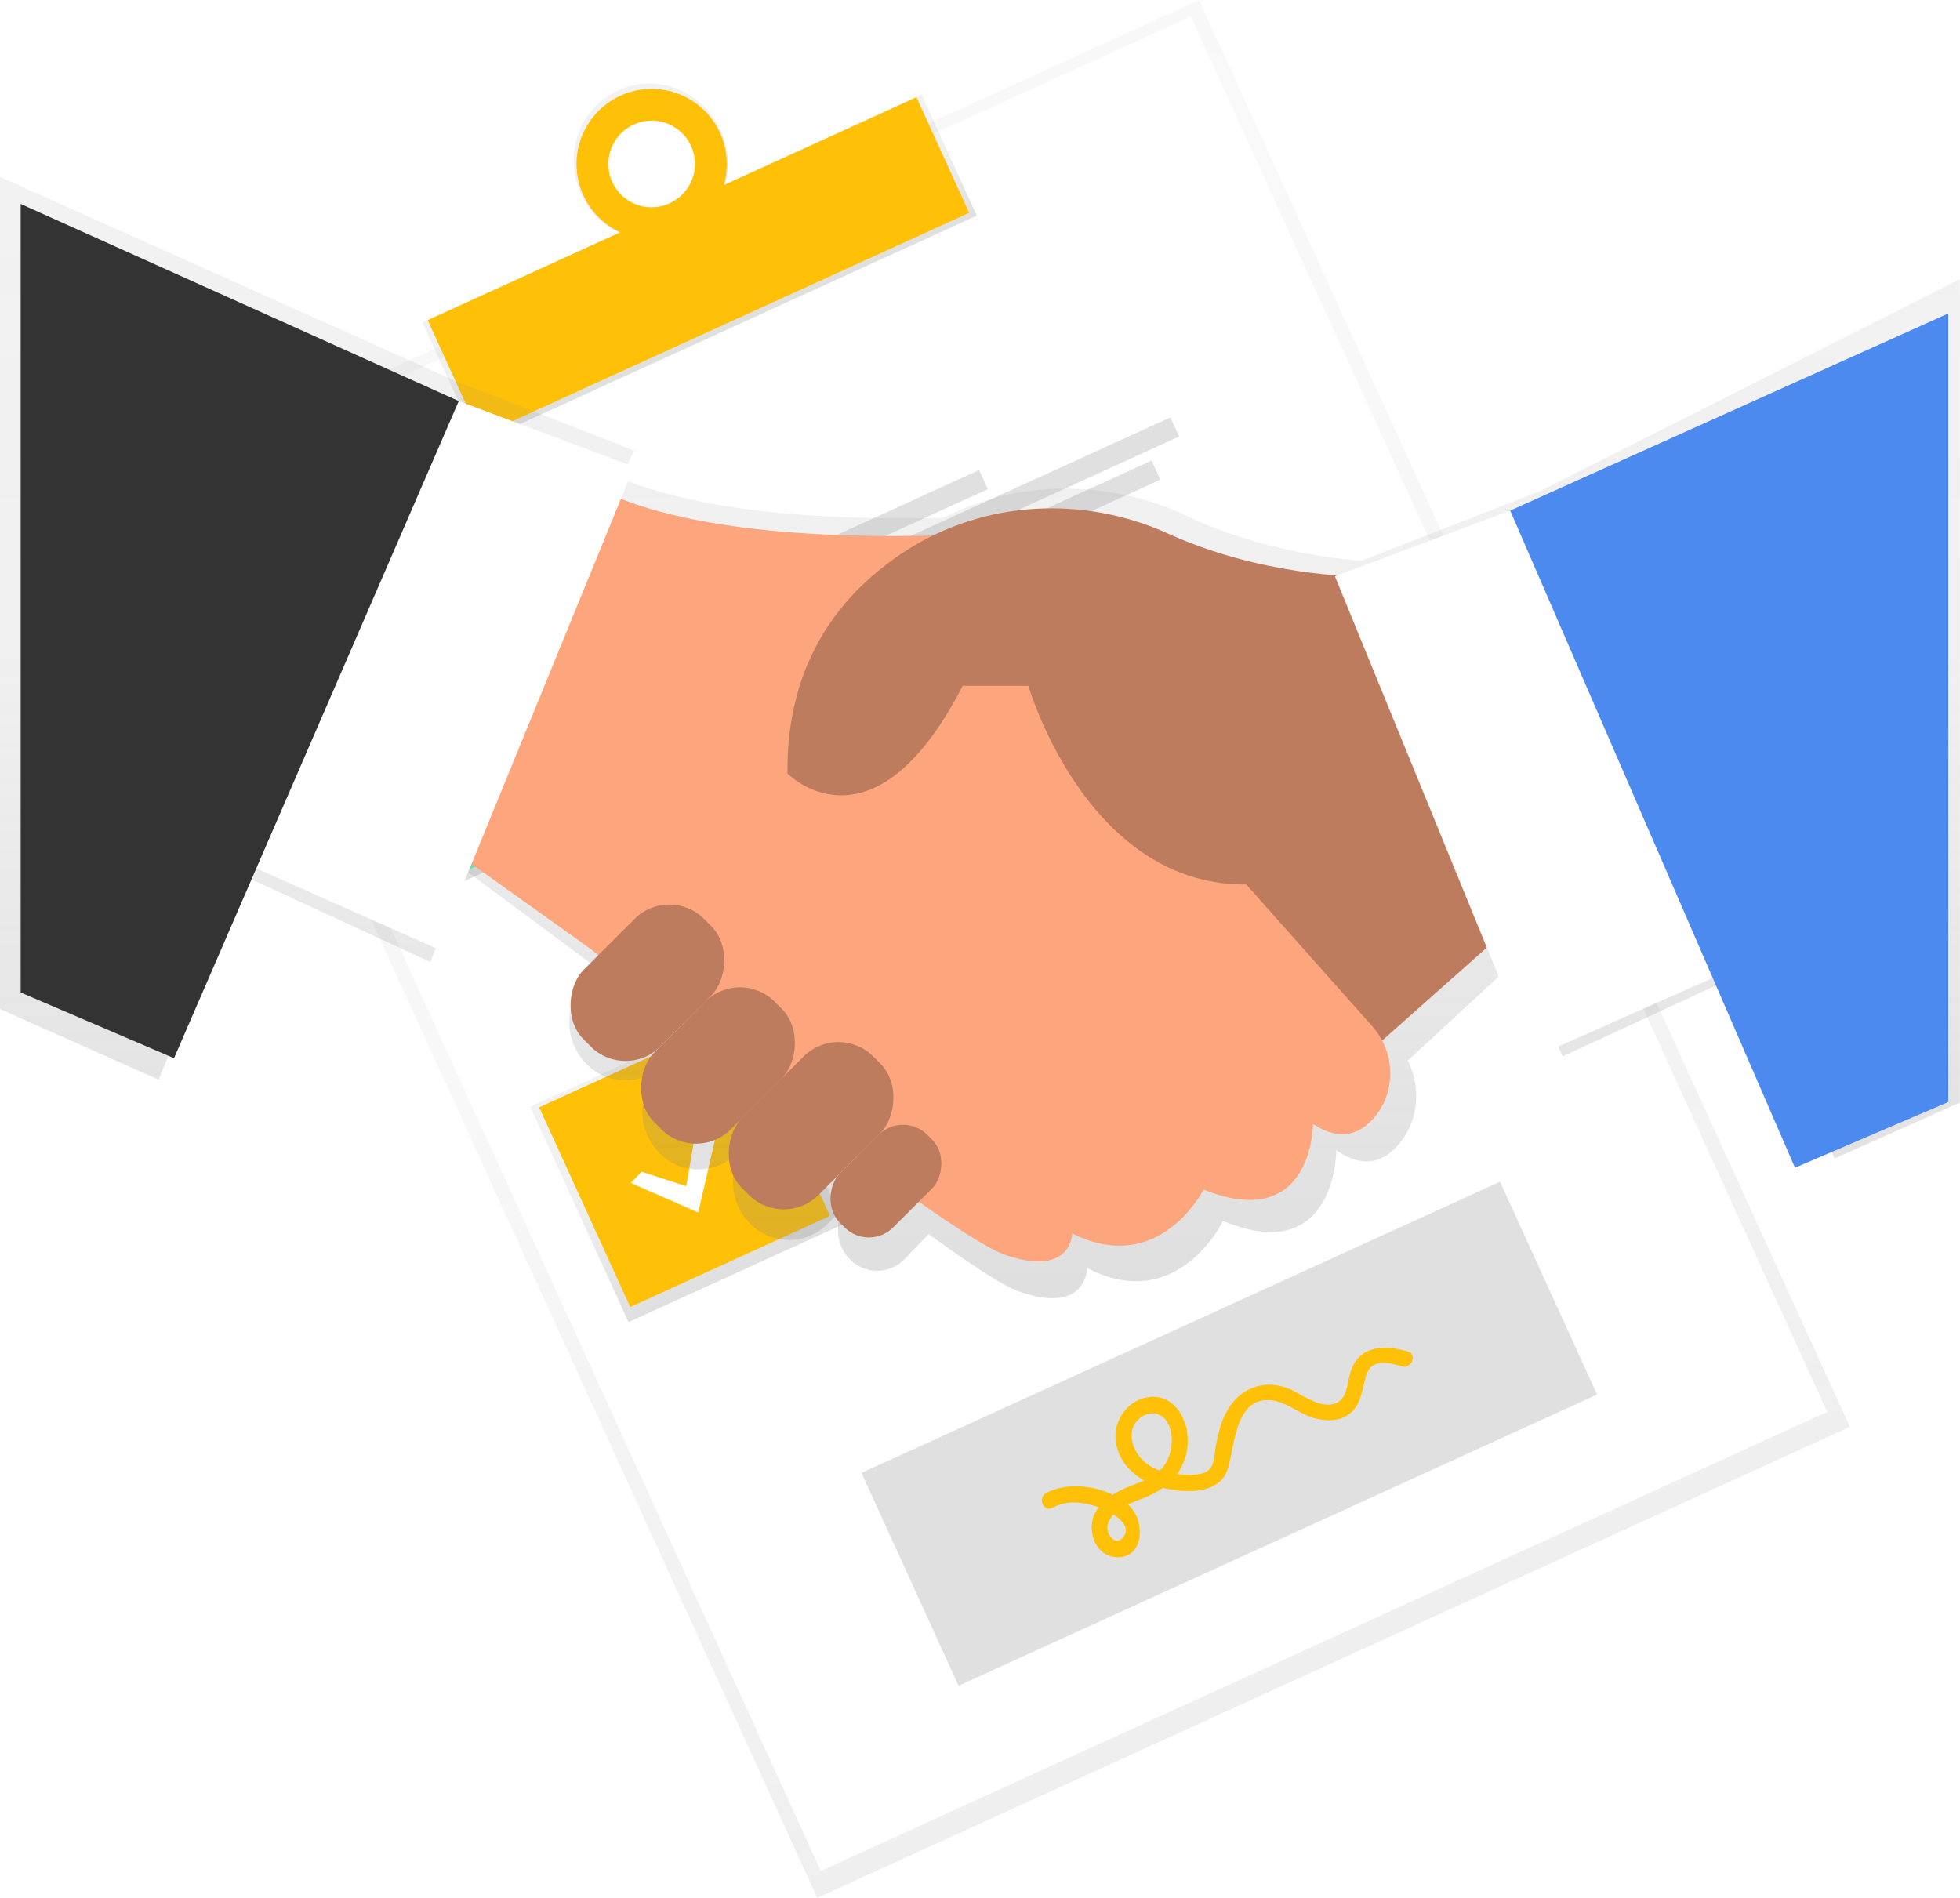 <svg data-name="Layer 1" xmlns="http://www.w3.org/2000/svg" xmlns:xlink="http://www.w3.org/1999/xlink" width="885" height="856.96"><defs><linearGradient id="a" x1="613.19" y1="813.7" x2="613.19" y2="105.57" gradientTransform="translate(-.86 -10.23)" gradientUnits="userSpaceOnUse"><stop offset="0" stop-color="gray" stop-opacity=".25"/><stop offset=".54" stop-color="gray" stop-opacity=".12"/><stop offset="1" stop-color="gray" stop-opacity=".1"/></linearGradient><linearGradient id="b" x1="613.84" y1="152.52" x2="613.84" y2="92.5" gradientTransform="translate(-140.84 19.9)" xlink:href="#a"/><linearGradient id="c" x1="613.84" y1="104.78" x2="613.84" y2="33.84" gradientTransform="rotate(-24.52 589.237 456.517)" xlink:href="#a"/><linearGradient id="d" x1="440.4" y1="329.87" x2="440.4" y2="222.94" gradientTransform="translate(-61.32 78.01)" xlink:href="#a"/><linearGradient id="e" x1="440.76" y1="541.79" x2="440.76" y2="434.85" gradientTransform="translate(26.6 58.74)" xlink:href="#a"/><linearGradient id="f" x1="440.4" y1="302" x2="440.4" y2="249.51" gradientTransform="rotate(-24.52 462.547 807.555)" xlink:href="#a"/><linearGradient id="g" x1="599.62" y1="607.1" x2="599.62" y2="100.78" xlink:href="#a"/></defs><path transform="rotate(-24.52 485.655 800.456)" fill="url(#a)" d="M356.07 95.34h512.51v708.13H356.07z" opacity=".5"/><path fill="#fff" d="M83.217 214.75 537.643 7.464l287.386 630.03L370.603 844.78z"/><path transform="rotate(-24.52 346.323 493.463)" fill="url(#b)" d="M349.12 112.4H596.9v60.02H349.12z"/><path d="M436.21 61.74c-17.4 7.94-24.92 28.82-16.79 46.64s28.83 25.83 46.23 17.89 24.92-28.82 16.79-46.64-28.83-25.83-46.23-17.89zm23.21 50.88a20.47 20.47 0 1 1 9.69-26.91 20.23 20.23 0 0 1-9.69 26.92z" transform="translate(-157.12 -20.92)" fill="url(#c)"/><path fill="#ffc107" d="M193.108 144.562 413.793 43.897l23.813 52.205-220.685 100.665z"/><path d="M280.17 43.2a33.91 33.91 0 1 0 44.92 16.78 33.91 33.91 0 0 0-44.92-16.78zm22.19 48.65a19.56 19.56 0 1 1 9.68-25.92 19.56 19.56 0 0 1-9.68 25.91z" fill="#ffc107"/><path transform="rotate(-24.52 252.396 705.48)" fill="url(#d)" d="M325.61 300.95h106.94v106.94H325.61z"/><path transform="rotate(-24.52 340.697 898.134)" fill="url(#e)" d="M413.89 493.6h106.94v106.94H413.89z"/><path fill="#69f0ae" d="m156.303 308.982 90.172-41.131 41.132 90.171-90.172 41.132z"/><path fill="#ffc107" d="m243.44 500.001 90.172-41.131 41.131 90.172-90.172 41.131z"/><path fill="#e0e0e0" d="m318.497 268.628 123.598-56.379 3.935 8.625-123.599 56.38zM324.405 281.564l204.081-93.09 3.934 8.624-204.08 93.091zM330.296 294.5l189.706-86.535 3.934 8.625-189.705 86.534zM405.638 459.656l123.598-56.379 3.934 8.625-123.598 56.38zM411.542 472.584l204.08-93.092 3.935 8.625-204.08 93.092zM417.437 485.528l189.706-86.534 3.934 8.625-189.705 86.534z"/><path fill="url(#f)" d="m199.04 337.46 23.22 7.54 7.64-44.69 11.3 3.09-12.71 55.25-35.02-15.35 5.57-5.84z"/><path fill="#fff" d="m202 336.87 20.19 6.55 6.64-38.86 9.82 2.69-11.05 48.04-30.45-13.34 4.85-5.08zM289.68 529.08l20.19 6.55 6.64-38.86 9.82 2.69-11.05 48.04-30.45-13.34 4.85-5.08z"/><path fill="#e0e0e0" d="m388.987 665.105 288.32-131.517 43.838 96.104-288.32 131.517z"/><path d="M635.51 610.18c-11.08-3.16-22.42-2.56-25.95 10.11-1.19 4.27-1.33 10.9-5.91 13.1-6.74 3.24-14.87-3.24-20.72-5.88-10.9-4.92-22.09-1.57-28.4 8.77-3.2 5.24-4.57 11.27-5.66 17.24-.47 2.59-.53 5.79-1.62 8.23-2.09 4.67-8.63 4.25-12.92 4.07-.94 0-1.9-.11-2.86-.21a25.33 25.33 0 0 0 4.8-16.13c-.28-9.47-6.43-19.83-17.18-18.67-9.63 1-16.41 10.3-15.33 19.71.92 8 6.13 14.2 12.81 18-3.28 1.45-6.78 2.58-9.88 4.08a41.43 41.43 0 0 0-4.21 2.35c-9.37-4.52-21.68-5.37-30.11-.76-4.08 2.23-1.1 8.86 3 6.61 6.42-3.51 13.5-2.63 20.21-.4l.56.2a18.06 18.06 0 0 0-1.75 2.71c-3.79 7.36 0 19 9.22 19.8 13 1.11 13.61-16.07 6.55-22.91-.3-.29-.6-.57-.92-.84 2.92-1.41 6.08-2.47 8.87-3.66a36.89 36.89 0 0 0 6.9-3.84l.5.13c9.93 2.25 25.43 2.95 29-9.08 3.06-10.44 3.35-32.61 19.85-30.56 6.73.83 12.25 6 18.65 7.87 5.73 1.71 12.36 1.78 17.06-2.44 3.88-3.48 4.75-8.62 5.94-13.42.61-2.48 1.21-5.44 3.23-7.21 3.65-3.19 9.68-1.31 13.75-.15 4.45 1.26 7.03-5.54 2.52-6.82zm-129 84.59c-2.19 2.17-4.51.45-5.68-1.82-1.42-2.76-.81-5.48 1-7.91a13.74 13.74 0 0 1 .95-1.14c4.33 2.8 7.87 6.81 3.77 10.87zm7.68-54c4.5-4.18 10.77-3.26 13.45 2.48s1.5 13.84-2.26 18.9a15.26 15.26 0 0 1-1.65 1.86 21.07 21.07 0 0 1-7.13-4.07c-5.32-4.8-8.33-13.67-2.37-19.2z" fill="#ffc107"/><path d="m852.6 242.63-80.72 31.47c-15.18-1.13-47.12-5.25-78.82-20.2-35.29-16.64-75.72-16.6-110 .83-79 1.89-122.48-8.23-145.68-17.81l6.12-12.56-81.82-31.9-204.56-91.68v375.76l71.59 31.9 38.4-92.12 84.33 39 16.19-41.14L423 455.27l3.77 3.17-5.19 5.39a27.06 27.06 0 0 0 0 37.21 24.64 24.64 0 0 0 35.8 0l-2.84 3a27.06 27.06 0 0 0 0 37.21 24.64 24.64 0 0 0 35.8 0l16.4-17.05-11.26 11.7a27.06 27.06 0 0 0 0 37.21 24.64 24.64 0 0 0 35.8 0l16.19-16.83-6.81 7.08a18.9 18.9 0 0 0 0 26 17.21 17.21 0 0 0 25 0l10.8-11.22c18.55 13.55 33.56 23.44 40.91 26C648 614.76 648 593.49 648 593.49c40.91 21.26 61.37-21.26 61.37-21.26 51.14 21.26 51.14-31.9 51.14-31.9 12.78 8.86 22 4.8 28.44-3 8.77-10.58 9.84-25.51 3.82-37.49l48.88-45.17 21.14 43.22 84.33-39 38.4 85.13 56.55-25.25V146.94z" transform="translate(-157.12 -20.92)" fill="url(#g)"/><path fill="#be7c5e" d="m681.9 418.48-89.02 79.12-69.23-128.58 158.25-39.56v89.02z"/><path d="M256.6 210.77s28.57 39.56 197.81 29.67l98.91 148.36 66.28 74.57c10.41 11.72 11 29.49.78 41.37-6.21 7.21-15.14 11-27.5 2.75 0 0 0 49.45-49.45 29.67 0 0-19.78 39.56-59.34 19.78 0 0 0 19.78-29.67 9.89S266.49 428.37 266.49 428.37l-69.23-49.45z" fill="#fda57d"/><path d="M612.66 260.23s-42.74 0-85-19.19c-38.43-17.43-83.18-15.21-118.64 7.67-28.9 18.65-53.94 49.53-53.47 100.53 0 0 38.46 39.56 79.12-39.56h29.67s28.57 98.91 108.8 89 98.91-19.78 98.91-19.78z" fill="#be7c5e"/><rect x="456.83" y="463.57" width="48.96" height="76.93" rx="22.21" ry="22.21" transform="rotate(45 428 301.923)" fill="#be7c5e"/><rect x="424.96" y="426.21" width="48.96" height="76.93" rx="22.21" ry="22.21" transform="rotate(45 396.129 264.552)" fill="#be7c5e"/><rect x="498.86" y="487.27" width="48.96" height="83.92" rx="22.21" ry="22.21" transform="rotate(45 470.036 329.115)" fill="#be7c5e"/><rect x="540.04" y="526.26" width="34.19" height="55.95" rx="15.51" ry="15.51" transform="rotate(45 503.828 354.122)" fill="#be7c5e"/><path fill="#fff" d="m780.8 438.26-89.01 39.56-89.02-217.59 79.13-29.67 98.9 207.7zM108.25 388.81l89.01 39.56 89.02-217.59-79.13-29.68-98.9 207.71z"/><path fill="#333" d="m9.34 92.09 197.81 89.01L78.58 477.82 9.34 448.15V92.09z"/><path fill="#4d8af0" d="M879.71 141.54 681.9 230.56l128.58 296.71 69.23-29.67V141.54z"/></svg>